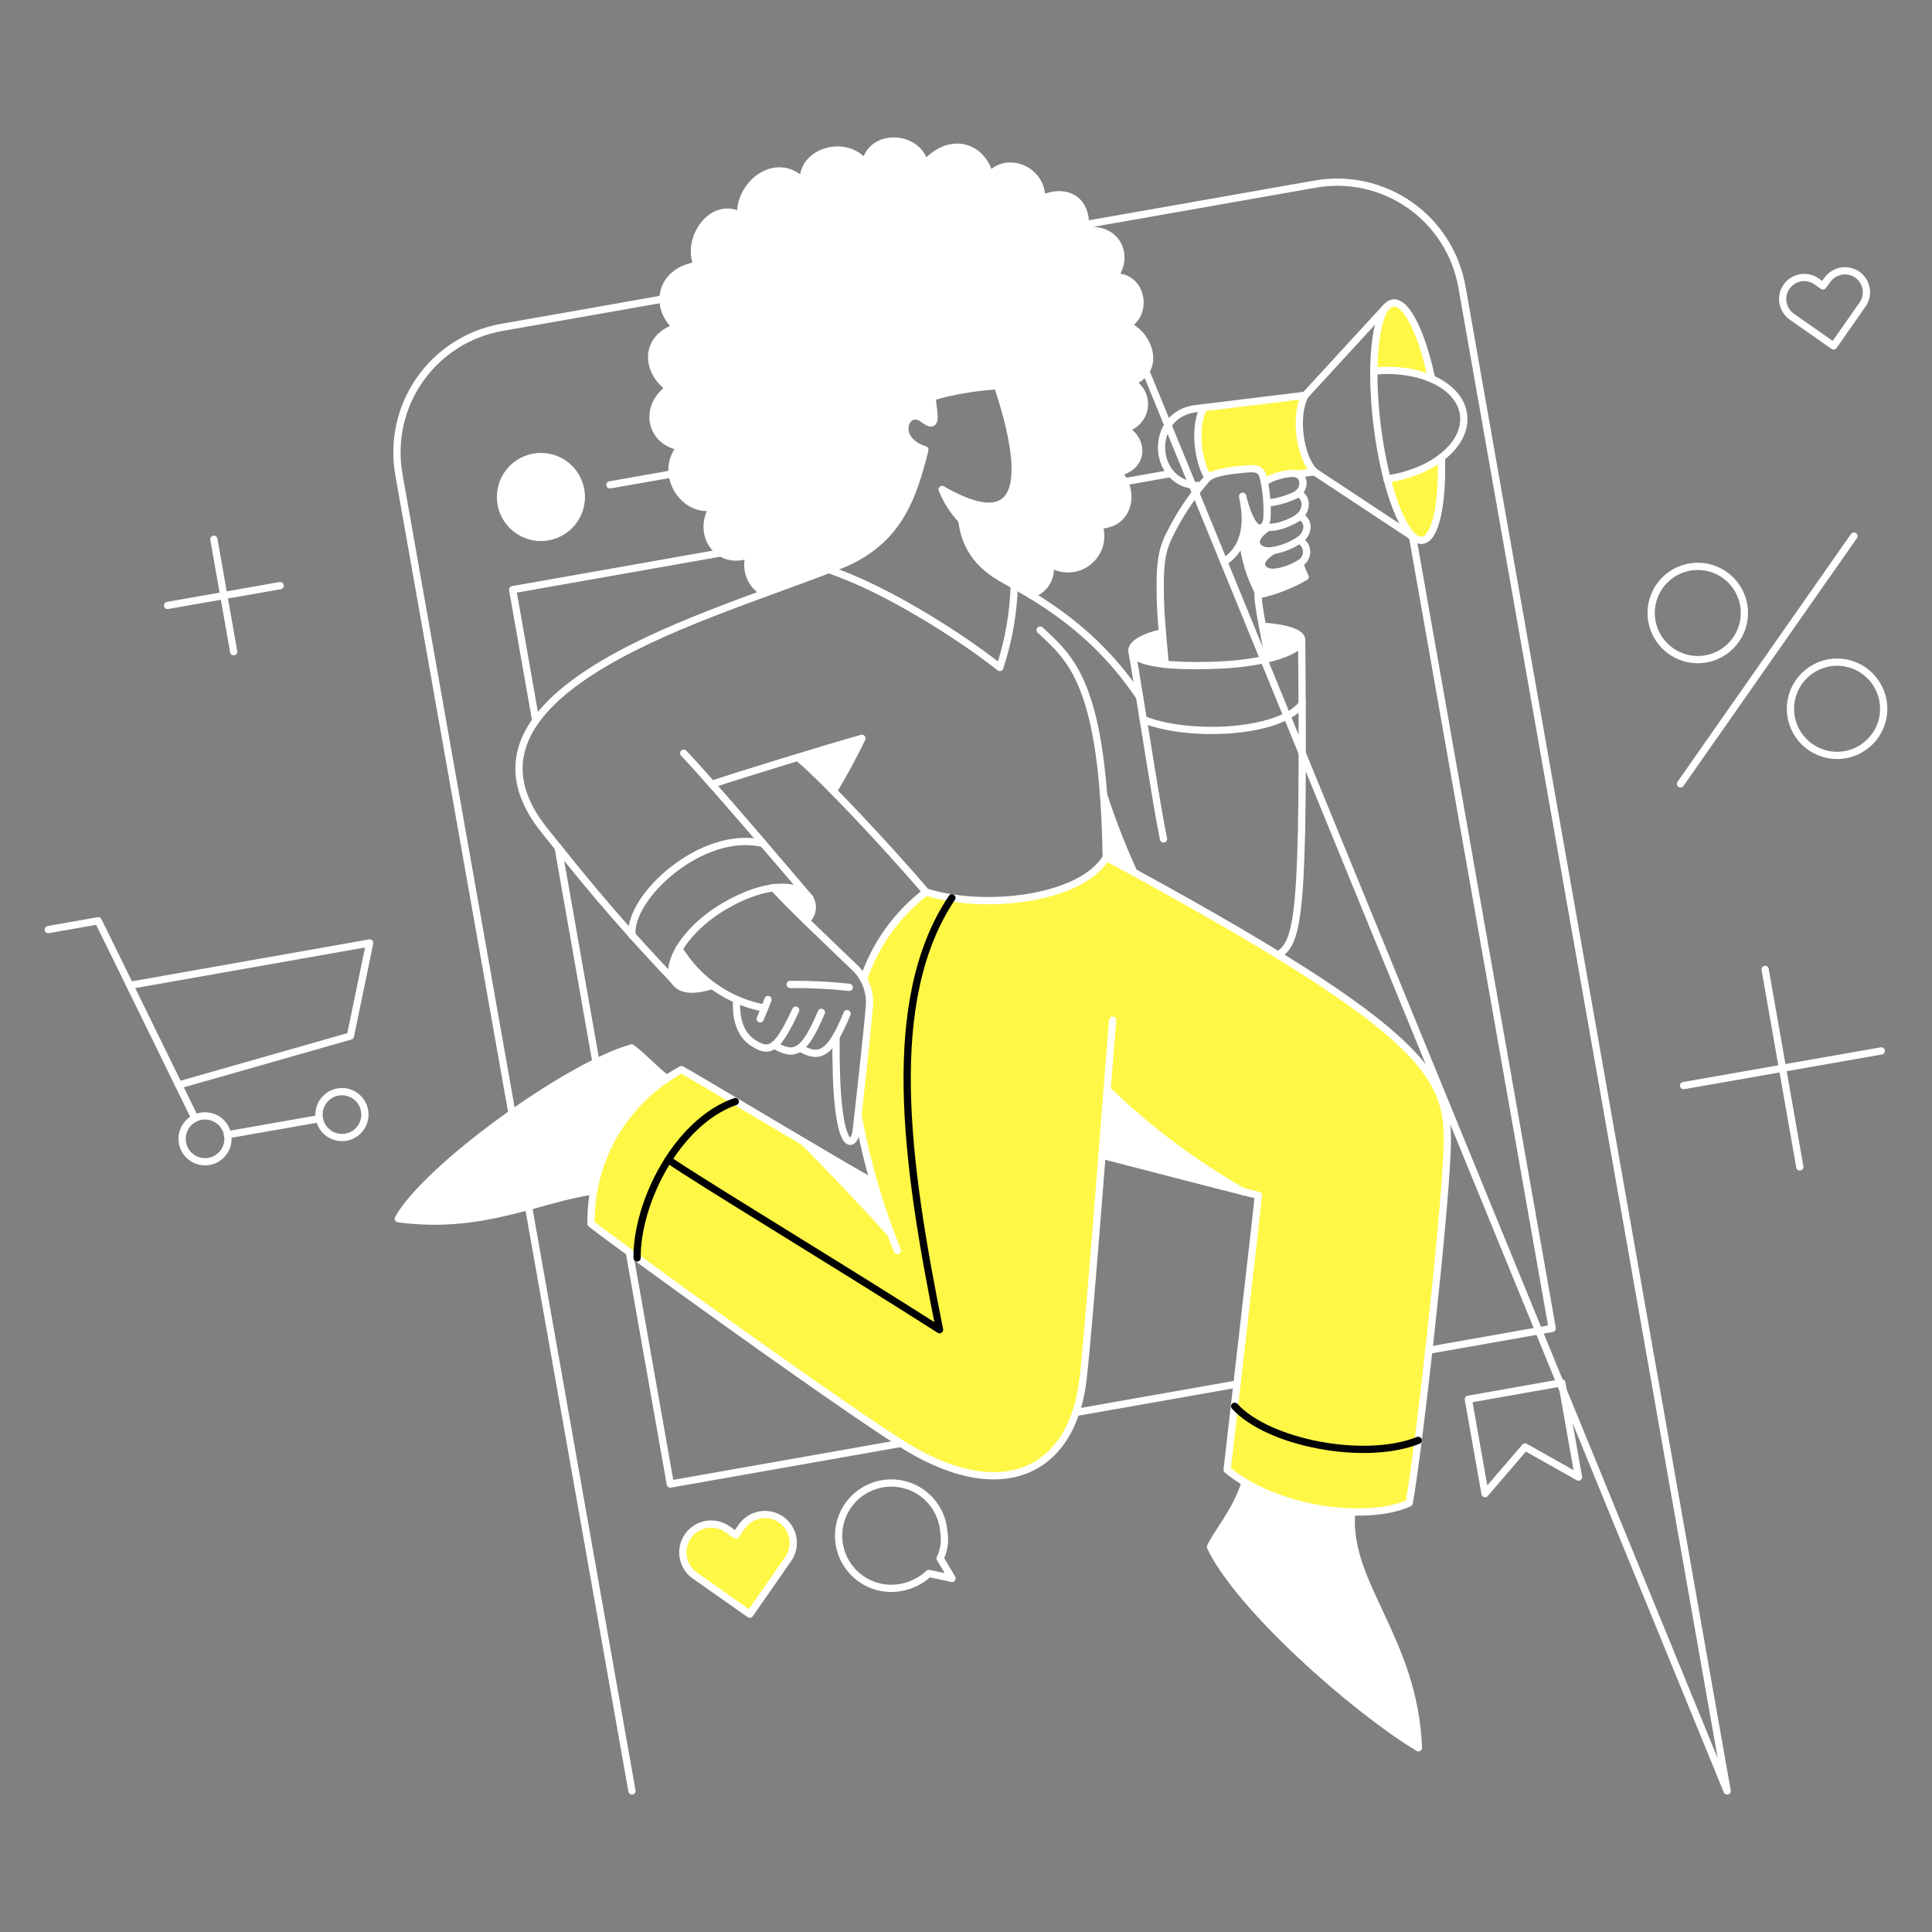 <?xml version="1.0" encoding="UTF-8"?> <svg xmlns="http://www.w3.org/2000/svg" width="400" height="400" viewBox="0 0 400 400" fill="none"><rect x="0" y="0" width="400" height="400" fill="#808080" stroke="none"/> <path d="M292.058 218C279.166 204.472 245.306 186.444 228.994 177.484C223.45 186.868 203.04 188.108 191.716 184.666C185.714 189.299 181.207 195.595 178.756 202.77C181.601 206.892 178.756 220.89 177.68 231.12C179.176 239.424 181.446 247.57 184.458 255.452C178.258 248.536 171.766 241.734 166.522 236.566C144.122 223.244 149.198 226.166 141.1 221.442C140.035 221.982 139.007 222.592 138.022 223.266C133.114 226.584 129.112 231.074 126.379 236.33C123.645 241.584 122.266 247.44 122.366 253.362C125.528 255.962 168.242 286.962 186.13 298.544C207.296 312.186 222.116 304.776 224.282 285.434C225.376 275.382 229.022 228.284 229.222 225.584C234.794 231.488 252.252 245.452 260.534 247.472C259.99 253.184 254.446 301.218 254.074 304.32C264.274 312.878 283.226 315.14 291.77 311.198C293.866 298.798 298.828 254.25 299.522 239.264C299.864 231.8 299.688 226 292.058 218Z" fill="#FFF746"></path> <path d="M288.388 62.728C284.788 63.448 284.388 73.128 284.36 76.826C288.43 76.345 292.558 76.896 296.36 78.426C294.354 68.96 291.162 62.386 288.388 62.728Z" fill="#FFF746"></path> <path d="M298.382 94.686C295.076 97.083 291.228 98.624 287.182 99.17C288.08 102.674 290.854 112.086 294.44 111.862C297.2 111.52 298.686 104.376 298.382 94.686Z" fill="#FFF746"></path> <path d="M270.224 81.842L249.21 84.426C247.234 87.922 247.81 95.066 250.084 98.866C251.684 97.688 255.284 97.346 258.216 97.042C260.648 96.814 261.142 97.574 261.522 98.942C261.598 99.208 261.636 99.474 261.712 99.778C263.496 98.714 267.194 97.464 268.552 98.144L272.152 97.688C269 94.572 267.944 85.832 270.224 81.842Z" fill="#FFF746"></path> <path d="M155.236 334.2L143.874 326.22C142.598 325.328 141.729 323.966 141.458 322.434C141.186 320.9 141.535 319.322 142.427 318.046C143.319 316.772 144.681 315.902 146.214 315.63C147.747 315.36 149.324 315.708 150.6 316.6L152.348 317.816L153.564 316.068C154.456 314.794 155.818 313.924 157.35 313.654C158.882 313.384 160.459 313.732 161.734 314.624C163.009 315.516 163.877 316.878 164.148 318.41C164.419 319.942 164.07 321.52 163.178 322.794L155.236 334.2Z" fill="#FFF746"></path> <path d="M111.992 112.014C117.029 112.014 121.112 107.931 121.112 102.894C121.112 97.857 117.029 93.774 111.992 93.774C106.955 93.774 102.872 97.857 102.872 102.894C102.872 107.931 106.955 112.014 111.992 112.014Z" fill="white"></path> <path d="M279.838 313.034C272.094 312.844 264.52 310.728 257.798 306.878C255.784 313.078 251.984 317.176 250.616 320.254C256.544 332.718 280.066 353.654 293.67 361.854C292.848 339.636 279.064 329.3 279.838 313.034Z" fill="white"></path> <path d="M130.764 216.97C132.702 218.262 134.906 220.808 137.984 223.278C134.049 225.978 130.686 229.428 128.091 233.432C125.495 237.438 123.717 241.916 122.86 246.61C111.726 248.092 99.68 254.742 82.46 252.348C88.28 241.822 117.502 220.656 130.764 216.97Z" fill="white"></path> <path d="M180.924 244.9C181.912 248.244 183.09 251.778 184.458 255.464C178.258 248.586 171.766 241.746 166.522 236.502C172.564 240.074 177.884 243.2 180.924 244.9Z" fill="white"></path> <path d="M229.184 225.6C228.842 229.742 228.5 234.378 228.12 239.2C230.666 239.846 248.678 244.558 257.418 246.762C247.15 240.928 237.664 233.818 229.184 225.6Z" fill="white"></path> <path d="M228.462 164.53C230.248 170.002 232.342 175.368 234.732 180.604C232.87 179.578 230.97 178.552 228.994 177.488C228.918 172.624 228.728 168.33 228.462 164.53Z" fill="white"></path> <path d="M140.568 196.488C138.968 199.262 138.63 201.808 139.768 203.288C140.946 204.77 143.074 205.34 147.406 204.01C144.706 201.92 142.392 199.374 140.568 196.488Z" fill="white"></path> <path d="M167.7 186.038C168.128 186.769 168.276 187.632 168.115 188.464C167.954 189.296 167.496 190.041 166.826 190.56C164.356 188.128 162.076 185.848 160.138 183.76C164.512 183.186 166.374 184.434 167.7 186.038Z" fill="white"></path> <path d="M178.454 152.864C176.679 156.598 174.713 160.238 172.564 163.77C169.6 160.77 166.978 158.26 165.192 156.77C170.474 155.182 175.6 153.662 178.454 152.864Z" fill="white"></path> <path d="M240.622 131.014C236.936 131.774 234.238 133.332 234.352 134.776C234.352 136.898 240.928 137.522 241.192 137.55C241.078 136.182 240.85 133.75 240.622 131.014Z" fill="white"></path> <path d="M269.502 132.572C269.428 133.864 266.842 135.346 262.586 136.41C262.434 135.08 261.902 132.382 261.37 129.684C267.184 130.102 269.58 131.242 269.502 132.572Z" fill="white"></path> <path d="M269.122 116.612C267.644 117.551 265.988 118.172 264.258 118.436C261.37 118.892 259.394 116.46 263.612 113.99C260.534 114.59 258.064 112.052 262.548 109.202C262.186 109.198 261.826 109.133 261.484 109.012C260.572 109.962 258.824 109.24 257.152 102.742C257.86 105.455 257.886 108.301 257.228 111.026C257.384 115.097 258.504 119.073 260.496 122.626C260.574 122.804 260.676 122.97 260.8 123.12C264.104 122.357 267.278 121.115 270.224 119.434C269.768 118.53 269.398 117.585 269.122 116.612Z" fill="white"></path> <path d="M234.2 79.106C240.66 76.75 237.81 68.96 233.212 67.364C237.848 65.046 236.442 57.028 230.628 57.332C233.896 52.962 231.274 46.844 224.548 47.794C225.422 42.246 221.622 38.594 215.618 41.144C215.77 34.912 208.218 32.214 204.864 36.394C203.464 30.238 196.618 27.994 191.45 33.994C190.05 27.724 180.088 27.534 179.176 33.842C174.958 28.442 165.686 31.524 166.332 37.68C160.594 31.79 152.804 38.25 153.332 44.68C147.366 41.336 141.856 49.582 144.332 54.94C136.77 56.042 135.132 63.34 140 67.74C132.894 70.248 133.92 77.164 138.556 80.356C133.122 84.08 134.452 91.49 140.912 92.478C136.276 97.678 141.216 106.158 147.562 104.942C144.028 110.832 148.854 117.33 155.162 114.742C154.622 116.248 154.652 117.899 155.247 119.384C155.842 120.868 156.96 122.084 158.39 122.8C162.912 121.166 173.666 117.1 173.666 117.1C186.054 112.274 189.018 102.888 191.412 93.122C184.534 90.922 187.536 84.04 190.994 86.7C194.3 89.246 193.236 85.826 192.894 82.178C197.311 80.885 201.864 80.107 206.46 79.86C212.088 96.806 211.13 105.084 204.282 104.774C200.99 104.304 197.835 103.146 195.022 101.374C195.967 103.745 197.36 105.912 199.126 107.756C199.126 111.702 201.914 116.702 207.828 119.994L209.956 121.172C210.982 121.742 212.122 122.388 213.3 123.11C214.674 122.756 215.862 121.89 216.618 120.689C217.374 119.487 217.642 118.042 217.366 116.65C218.556 117.431 219.96 117.819 221.38 117.759C222.802 117.7 224.168 117.197 225.29 116.32C226.41 115.443 227.226 114.237 227.624 112.872C228.024 111.506 227.984 110.05 227.512 108.708C234.124 108.632 234.998 101.336 231.464 97.84C237.05 96.51 236.822 90.962 232.718 88.72C237.886 87.086 238.152 81.348 234.2 79.106Z" fill="white"></path> <path d="M256.126 286.548L222.724 292.438" stroke="white" stroke-width="1.5" stroke-linecap="round" stroke-linejoin="round"></path> <path d="M292.454 111.102L321.372 275.034L295.798 279.556" stroke="white" stroke-width="1.5" stroke-linecap="round" stroke-linejoin="round"></path> <path d="M230.248 100.196L242.408 98.03" stroke="white" stroke-width="1.5" stroke-linecap="round" stroke-linejoin="round"></path> <path d="M110.928 149.216L106.14 122.084L148.947 114.525" stroke="white" stroke-width="1.5" stroke-linecap="round" stroke-linejoin="round"></path> <path d="M123.392 219.934L115.564 175.474" stroke="white" stroke-width="1.5" stroke-linecap="round" stroke-linejoin="round"></path> <path d="M186.586 298.822L138.782 307.258L130.308 259.302" stroke="white" stroke-width="1.5" stroke-linecap="round" stroke-linejoin="round"></path> <path d="M137.31 61.896L103.898 67.782C100.502 68.377 97.256 69.636 94.346 71.486C91.436 73.336 88.92 75.742 86.94 78.565C84.96 81.388 83.556 84.574 82.808 87.94C82.06 91.306 81.983 94.786 82.58 98.182V98.22L106.03 230.67M357.586 370.8L302.676 59.4C302.08 56.005 300.822 52.761 298.97 49.853C297.12 46.945 294.714 44.431 291.89 42.455C289.066 40.478 285.88 39.078 282.514 38.334C279.15 37.59 275.67 37.517 272.276 38.12L224.796 46.484L357.586 370.8ZM130.84 370.8L109.437 249.912L130.84 370.8Z" stroke="white" stroke-width="1.5" stroke-linecap="round" stroke-linejoin="round"></path> <path d="M351.506 136.562C356.836 136.562 361.158 132.241 361.158 126.91C361.158 121.579 356.836 117.258 351.506 117.258C346.176 117.258 341.854 121.579 341.854 126.91C341.854 132.241 346.176 136.562 351.506 136.562Z" stroke="white" stroke-width="1.5" stroke-linecap="round" stroke-linejoin="round"></path> <path d="M380.348 156.398C385.678 156.398 390 152.077 390 146.746C390 141.415 385.678 137.094 380.348 137.094C375.018 137.094 370.696 141.415 370.696 146.746C370.696 152.077 375.018 156.398 380.348 156.398Z" stroke="white" stroke-width="1.5" stroke-linecap="round" stroke-linejoin="round"></path> <path d="M347.934 162.288L383.844 110.988" stroke="white" stroke-width="1.5" stroke-linecap="round" stroke-linejoin="round"></path> <path d="M384.6 56.914C383.64 56.224 382.448 55.941 381.28 56.126C380.114 56.311 379.068 56.949 378.368 57.902L377.418 59.194C377.418 59.194 376.018 58.206 375.974 58.168C374.992 57.53 373.798 57.305 372.65 57.54C371.502 57.775 370.492 58.451 369.84 59.424C369.186 60.396 368.94 61.586 369.158 62.738C369.374 63.889 370.034 64.909 370.996 65.578L379.622 71.62L385.664 62.994C386.308 62.04 386.556 60.873 386.358 59.74C386.16 58.606 385.53 57.593 384.6 56.914Z" stroke="white" stroke-width="1.5" stroke-linecap="round" stroke-linejoin="round"></path> <path d="M194.642 322.648C195.476 320.912 195.741 318.958 195.402 317.062C195.223 314.868 194.384 312.78 192.997 311.072C191.609 309.364 189.736 308.114 187.626 307.49C185.515 306.866 183.265 306.894 181.171 307.572C179.077 308.25 177.237 309.544 175.893 311.288C174.548 313.03 173.763 315.14 173.639 317.338C173.516 319.534 174.06 321.718 175.2 323.6C176.341 325.484 178.024 326.978 180.029 327.886C182.034 328.794 184.267 329.074 186.434 328.69C188.638 328.302 190.683 327.286 192.324 325.764L197.112 326.79L194.642 322.648Z" stroke="white" stroke-width="1.5" stroke-linecap="round" stroke-linejoin="round"></path> <path d="M307.464 309.234L315.748 299.582L326.806 305.814L323.348 286.282L304.006 289.702L307.464 309.234Z" stroke="white" stroke-width="1.5" stroke-linecap="round" stroke-linejoin="round"></path> <path d="M126.28 100.386L139.062 98.133" stroke="white" stroke-width="1.5" stroke-linecap="round" stroke-linejoin="round"></path> <path d="M42.452 240.53C45.075 240.53 47.202 238.404 47.202 235.78C47.202 233.156 45.075 231.03 42.452 231.03C39.829 231.03 37.702 233.156 37.702 235.78C37.702 238.404 39.829 240.53 42.452 240.53Z" stroke="white" stroke-width="1.5" stroke-linecap="round" stroke-linejoin="round"></path> <path d="M70.8 235.514C73.423 235.514 75.55 233.388 75.55 230.764C75.55 228.14 73.423 226.014 70.8 226.014C68.177 226.014 66.05 228.14 66.05 230.764C66.05 233.388 68.177 235.514 70.8 235.514Z" stroke="white" stroke-width="1.5" stroke-linecap="round" stroke-linejoin="round"></path> <path d="M47.088 234.944L66.126 231.6" stroke="white" stroke-width="1.5" stroke-linecap="round" stroke-linejoin="round"></path> <path d="M10 192.46L20.336 190.636L40.362 231.524" stroke="white" stroke-width="1.5" stroke-linecap="round" stroke-linejoin="round"></path> <path d="M36.98 224.646L72.548 214.5L76.538 195.234L26.872 204.012" stroke="white" stroke-width="1.5" stroke-linecap="round" stroke-linejoin="round"></path> <path d="M44.276 111.634L48.38 134.928" stroke="white" stroke-width="1.5" stroke-linecap="round" stroke-linejoin="round"></path> <path d="M57.994 121.248L34.7 125.352" stroke="white" stroke-width="1.5" stroke-linecap="round" stroke-linejoin="round"></path> <path d="M365.452 200.706L372.634 241.594" stroke="white" stroke-width="1.5" stroke-linecap="round" stroke-linejoin="round"></path> <path d="M389.506 217.578L348.58 224.76" stroke="white" stroke-width="1.5" stroke-linecap="round" stroke-linejoin="round"></path> <path d="M262.586 136.372C262.282 133.56 260.154 124.63 260.496 122.572" stroke="white" stroke-width="1.5" stroke-linecap="round" stroke-linejoin="round"></path> <path d="M257.266 111.368C257.596 115.489 258.8 119.492 260.8 123.11C264.11 122.364 267.286 121.121 270.224 119.424C269.762 118.54 269.394 117.61 269.122 116.65" stroke="white" stroke-width="1.5" stroke-linecap="round" stroke-linejoin="round"></path> <path d="M298.42 94.686C298.724 104.376 297.204 111.528 294.468 111.862C290.974 112.29 286.792 101.64 285.12 88.074C283.448 74.508 284.93 63.152 288.426 62.728C291.2 62.39 294.392 68.96 296.406 78.422" stroke="white" stroke-width="1.5" stroke-linecap="round" stroke-linejoin="round"></path> <path d="M272.162 97.688C269.008 94.572 267.944 85.832 270.224 81.842" stroke="white" stroke-width="1.5" stroke-linecap="round" stroke-linejoin="round"></path> <path d="M250.084 98.866C247.804 95.066 247.234 87.922 249.21 84.426" stroke="white" stroke-width="1.5" stroke-linecap="round" stroke-linejoin="round"></path> <path d="M284.4 76.826C294.014 75.876 302.298 79.826 303.02 85.908C303.742 91.99 296.712 97.802 287.136 99.17" stroke="white" stroke-width="1.5" stroke-linecap="round" stroke-linejoin="round"></path> <path d="M268.552 98.144L272.162 97.688L292.796 111.33" stroke="white" stroke-width="1.5" stroke-linecap="round" stroke-linejoin="round"></path> <path d="M286.944 63.64L270.224 81.84L247.538 84.614C237.582 85.83 238.418 100.802 248.488 100.536" stroke="white" stroke-width="1.5" stroke-linecap="round" stroke-linejoin="round"></path> <path d="M240.622 131.014C236.898 131.774 234.238 133.332 234.352 134.738C234.504 136.6 239.292 138.26 252.44 137.702C262.472 137.276 269.4 134.702 269.502 132.534C269.562 131.24 267.146 130.064 261.37 129.646" stroke="white" stroke-width="1.5" stroke-linecap="round" stroke-linejoin="round"></path> <path d="M166.826 190.6C167.498 190.082 167.957 189.337 168.118 188.504C168.279 187.672 168.13 186.809 167.7 186.078C165.95 183.328 159.79 182.038 150.334 187.408C141.588 192.374 137.322 200.196 139.77 203.33C140.92 204.804 143.076 205.382 147.408 204.052" stroke="white" stroke-width="1.5" stroke-linecap="round" stroke-linejoin="round"></path> <path d="M160.1 183.758C164.546 188.546 170.674 194.274 177.238 200.592C178.292 201.69 179.082 203.014 179.549 204.462C180.017 205.91 180.149 207.446 179.936 208.952C179.708 212.296 177.58 231.6 177.238 234.336C176.782 237.754 172.838 239.578 173.096 214.652" stroke="white" stroke-width="1.5" stroke-linecap="round" stroke-linejoin="round"></path> <path d="M140.568 196.45C142.491 199.632 145.065 202.37 148.121 204.488C151.177 206.604 154.646 208.052 158.3 208.734" stroke="white" stroke-width="1.5" stroke-linecap="round" stroke-linejoin="round"></path> <path d="M159 206.938C158.772 207.66 157.556 210.51 157.4 210.938" stroke="white" stroke-width="1.5" stroke-linecap="round" stroke-linejoin="round"></path> <path d="M152.538 207.014C152.272 210.092 152.918 213.928 155.844 215.868C159.454 218.268 161.012 217.122 164.736 209.142" stroke="white" stroke-width="1.5" stroke-linecap="round" stroke-linejoin="round"></path> <path d="M160.29 216.362C164.546 218.87 166.446 218.034 170.056 209.598" stroke="white" stroke-width="1.5" stroke-linecap="round" stroke-linejoin="round"></path> <path d="M165.61 216.97C169.486 219.17 171.766 218.718 175.376 209.864" stroke="white" stroke-width="1.5" stroke-linecap="round" stroke-linejoin="round"></path> <path d="M163.6 203.822C167.687 203.774 171.773 203.974 175.836 204.422" stroke="white" stroke-width="1.5" stroke-linecap="round" stroke-linejoin="round"></path> <path d="M141.556 155.942C147.712 162.4 164.242 181.934 167.7 186" stroke="white" stroke-width="1.5" stroke-linecap="round" stroke-linejoin="round"></path> <path d="M147.37 162.4C151.436 160.956 171.5 154.8 178.454 152.862C176.668 156.586 174.692 160.234 172.564 163.768" stroke="white" stroke-width="1.5" stroke-linecap="round" stroke-linejoin="round"></path> <path d="M177.656 230.954C179.418 240.526 182.142 249.896 185.788 258.922" stroke="white" stroke-width="1.5" stroke-linecap="round" stroke-linejoin="round"></path> <path d="M165.2 156.816C170.672 161.338 183.744 175.36 191.724 184.67C185.723 189.257 181.225 195.527 178.804 202.682" stroke="white" stroke-width="1.5" stroke-linecap="round" stroke-linejoin="round"></path> <path d="M130.84 193.638C130.08 185.658 145.47 171.598 157.972 174.638" stroke="white" stroke-width="1.5" stroke-linecap="round" stroke-linejoin="round"></path> <path d="M241.23 137.55C241.078 135.042 240.356 129.038 240.242 123.984C240.052 115.548 240.656 113.456 242.826 109.384C244.794 105.658 247.192 102.177 249.97 99.01C251.47 97.7 255.252 97.348 258.292 97.072C260.724 96.852 261.196 97.598 261.598 98.972C262.196 101.652 262.44 104.399 262.32 107.142C262.24 109.46 259.66 112.196 257.266 102.742C258.482 108.404 257.912 113.342 253.428 116.342" stroke="white" stroke-width="1.5" stroke-linecap="round" stroke-linejoin="round"></path> <path d="M269.084 106.922C271.098 107.644 271.118 110.408 269.008 111.824C267.374 112.905 265.536 113.642 263.608 113.99C260.524 114.566 258.06 112.052 262.544 109.202" stroke="white" stroke-width="1.5" stroke-linecap="round" stroke-linejoin="round"></path> <path d="M269 111.824C269.446 112.04 269.822 112.375 270.09 112.791C270.356 113.207 270.504 113.689 270.516 114.183C270.528 114.678 270.404 115.166 270.156 115.594C269.908 116.023 269.548 116.375 269.114 116.612C267.638 117.553 265.982 118.174 264.25 118.436C261.36 118.884 259.386 116.46 263.604 113.99" stroke="white" stroke-width="1.5" stroke-linecap="round" stroke-linejoin="round"></path> <path d="M261.864 99.74C263.584 98.715 265.526 98.119 267.526 98C270.336 97.834 270.566 101.6 267.868 102.674C266.112 103.467 264.238 103.968 262.32 104.156" stroke="white" stroke-width="1.5" stroke-linecap="round" stroke-linejoin="round"></path> <path d="M268.742 102.134C270.756 102.97 270.756 105.858 268.552 107.302C267.45 108.024 263.992 109.702 261.636 109.012" stroke="white" stroke-width="1.5" stroke-linecap="round" stroke-linejoin="round"></path> <path d="M215.352 130.444C221.66 136.334 228.462 141.502 229.032 177.488C298.724 215.146 300.282 223.392 299.56 239.276C298.876 254.324 293.784 299.848 291.76 311.172C283.248 315.124 264.324 312.844 254.064 304.294C255.356 292.894 260.144 251.74 260.524 247.494C254.102 245.936 231.036 239.894 228.148 239.172" stroke="white" stroke-width="1.5" stroke-linecap="round" stroke-linejoin="round"></path> <path d="M255.632 291.146C262.472 298.708 282.46 302.66 293.632 298.214" stroke="#030303" stroke-width="1.5" stroke-linecap="round" stroke-linejoin="round"></path> <path d="M230.362 211.232C229.45 221.832 225.714 272.41 224.244 285.446C222.062 304.786 207.244 312.226 186.092 298.556C168.256 287.026 126.66 256.756 122.366 253.374C122.265 246.848 123.959 240.42 127.263 234.79C130.567 229.162 135.353 224.548 141.1 221.454C152.766 228.218 173.552 240.796 180.924 244.854" stroke="white" stroke-width="1.5" stroke-linecap="round" stroke-linejoin="round"></path> <path d="M131.904 260.442C131.79 248.966 140.15 232.284 152.234 228.066" stroke="black" stroke-width="1.5" stroke-linecap="round" stroke-linejoin="round"></path> <path d="M191.716 184.67C203.952 188.546 223.864 186.152 229.032 177.526" stroke="white" stroke-width="1.5" stroke-linecap="round" stroke-linejoin="round"></path> <path d="M197.074 185.886C182.938 207.052 187.422 240.15 194.528 275.3C172.412 261.2 144.216 244.216 138.4 240.112" stroke="black" stroke-width="1.5" stroke-linecap="round" stroke-linejoin="round"></path> <path d="M257.8 306.916C255.824 313.116 251.986 317.214 250.618 320.292C256.546 332.718 280.106 353.656 293.672 361.864C292.798 339.264 278.548 327.892 279.84 313.11" stroke="white" stroke-width="1.5" stroke-linecap="round" stroke-linejoin="round"></path> <path d="M137.984 223.278C134.906 220.846 132.702 218.3 130.764 216.97C117.502 220.656 88.28 241.822 82.466 252.31C99.68 254.71 111.764 248.092 122.866 246.572" stroke="white" stroke-width="1.5" stroke-linecap="round" stroke-linejoin="round"></path> <path d="M269.502 132.572C269.996 189.154 268.97 194.972 264.6 197.742" stroke="white" stroke-width="1.5" stroke-linecap="round" stroke-linejoin="round"></path> <path d="M234.352 134.776C235.91 143.592 239.596 167.684 240.888 173.688" stroke="white" stroke-width="1.5" stroke-linecap="round" stroke-linejoin="round"></path> <path d="M236.708 148.95C245.708 152.674 264.752 151.99 269.616 145.75" stroke="white" stroke-width="1.5" stroke-linecap="round" stroke-linejoin="round"></path> <path d="M229.222 225.6C237.694 233.828 247.182 240.94 257.456 246.766" stroke="white" stroke-width="1.5" stroke-linecap="round" stroke-linejoin="round"></path> <path d="M166.522 236.502C171.722 241.746 178.264 248.548 184.458 255.464" stroke="white" stroke-width="1.5" stroke-linecap="round" stroke-linejoin="round"></path> <path d="M228.462 164.492C230.242 169.966 232.334 175.333 234.732 180.566" stroke="white" stroke-width="1.5" stroke-linecap="round" stroke-linejoin="round"></path> <path d="M199.09 103.4C197.707 102.796 196.361 102.109 195.06 101.344C196.018 103.702 197.403 105.862 199.146 107.716" stroke="white" stroke-width="1.5" stroke-linecap="round" stroke-linejoin="round"></path> <path d="M139.566 203.036C126.086 188.862 119.438 180.25 112.79 172.016C102.15 158.83 108.494 147.996 122.29 139.07C136.69 129.756 157.09 123.592 173.704 117.106C186.088 112.27 189.018 102.894 191.488 93.128C184.61 90.928 187.604 84.058 191.07 86.706C194.368 89.224 193.27 85.794 192.97 82.184C197.392 80.912 201.942 80.135 206.536 79.866C213.354 100.49 210.472 108.294 199.09 103.392C198.356 112.992 203.072 117.33 207.866 119.992C214.82 123.868 226.486 130.176 235.948 144.312" stroke="white" stroke-width="1.5" stroke-linecap="round" stroke-linejoin="round"></path> <path d="M171.576 117.942C183.09 121.742 198.776 131.66 206.992 138.196C208.814 132.697 209.824 126.962 209.992 121.172" stroke="white" stroke-width="1.5" stroke-linecap="round" stroke-linejoin="round"></path> <path d="M158.428 122.8C157.002 122.081 155.888 120.867 155.294 119.385C154.7 117.903 154.666 116.255 155.2 114.75C148.892 117.334 144.066 110.874 147.6 104.95C141.254 106.166 136.314 97.692 140.95 92.524C134.49 91.498 133.15 84.088 138.594 80.364C133.958 77.164 132.932 70.256 140.038 67.748C135.174 63.348 136.808 56.044 144.37 54.948C141.9 49.59 147.41 41.348 153.37 44.688C152.838 38.304 160.628 31.806 166.37 37.688C165.724 31.532 174.996 28.454 179.214 33.85C180.126 27.542 190.082 27.732 191.488 34.002C196.656 28.002 203.488 30.24 204.902 36.402C208.246 32.222 215.808 34.92 215.656 41.152C221.656 38.606 225.456 42.254 224.586 47.802C231.312 46.852 233.934 52.97 230.666 57.34C236.518 57.036 237.886 65.054 233.25 67.372C237.85 68.972 240.698 76.758 234.238 79.114C235.174 79.621 235.93 80.406 236.404 81.36C236.878 82.314 237.044 83.39 236.882 84.443C236.72 85.495 236.236 86.472 235.498 87.239C234.76 88.006 233.802 88.526 232.756 88.728C236.86 90.97 237.088 96.528 231.464 97.848C234.998 101.344 234.124 108.648 227.512 108.716C227.984 110.058 228.024 111.514 227.626 112.88C227.226 114.245 226.41 115.451 225.29 116.328C224.168 117.205 222.802 117.708 221.38 117.767C219.96 117.827 218.556 117.439 217.366 116.658C217.642 118.05 217.374 119.495 216.618 120.697C215.862 121.898 214.674 122.764 213.3 123.118" stroke="white" stroke-width="1.5" stroke-linecap="round" stroke-linejoin="round"></path> <path d="M155.236 334.2L143.874 326.22C142.598 325.328 141.729 323.966 141.458 322.434C141.186 320.9 141.535 319.322 142.427 318.046C143.319 316.772 144.681 315.902 146.214 315.63C147.747 315.36 149.324 315.708 150.6 316.6L152.348 317.816L153.564 316.068C154.456 314.794 155.818 313.924 157.35 313.654C158.882 313.384 160.459 313.732 161.734 314.624C163.009 315.516 163.877 316.878 164.148 318.41C164.419 319.942 164.07 321.52 163.178 322.794L155.236 334.2Z" stroke="white" stroke-width="1.5" stroke-linejoin="round"></path> </svg> 